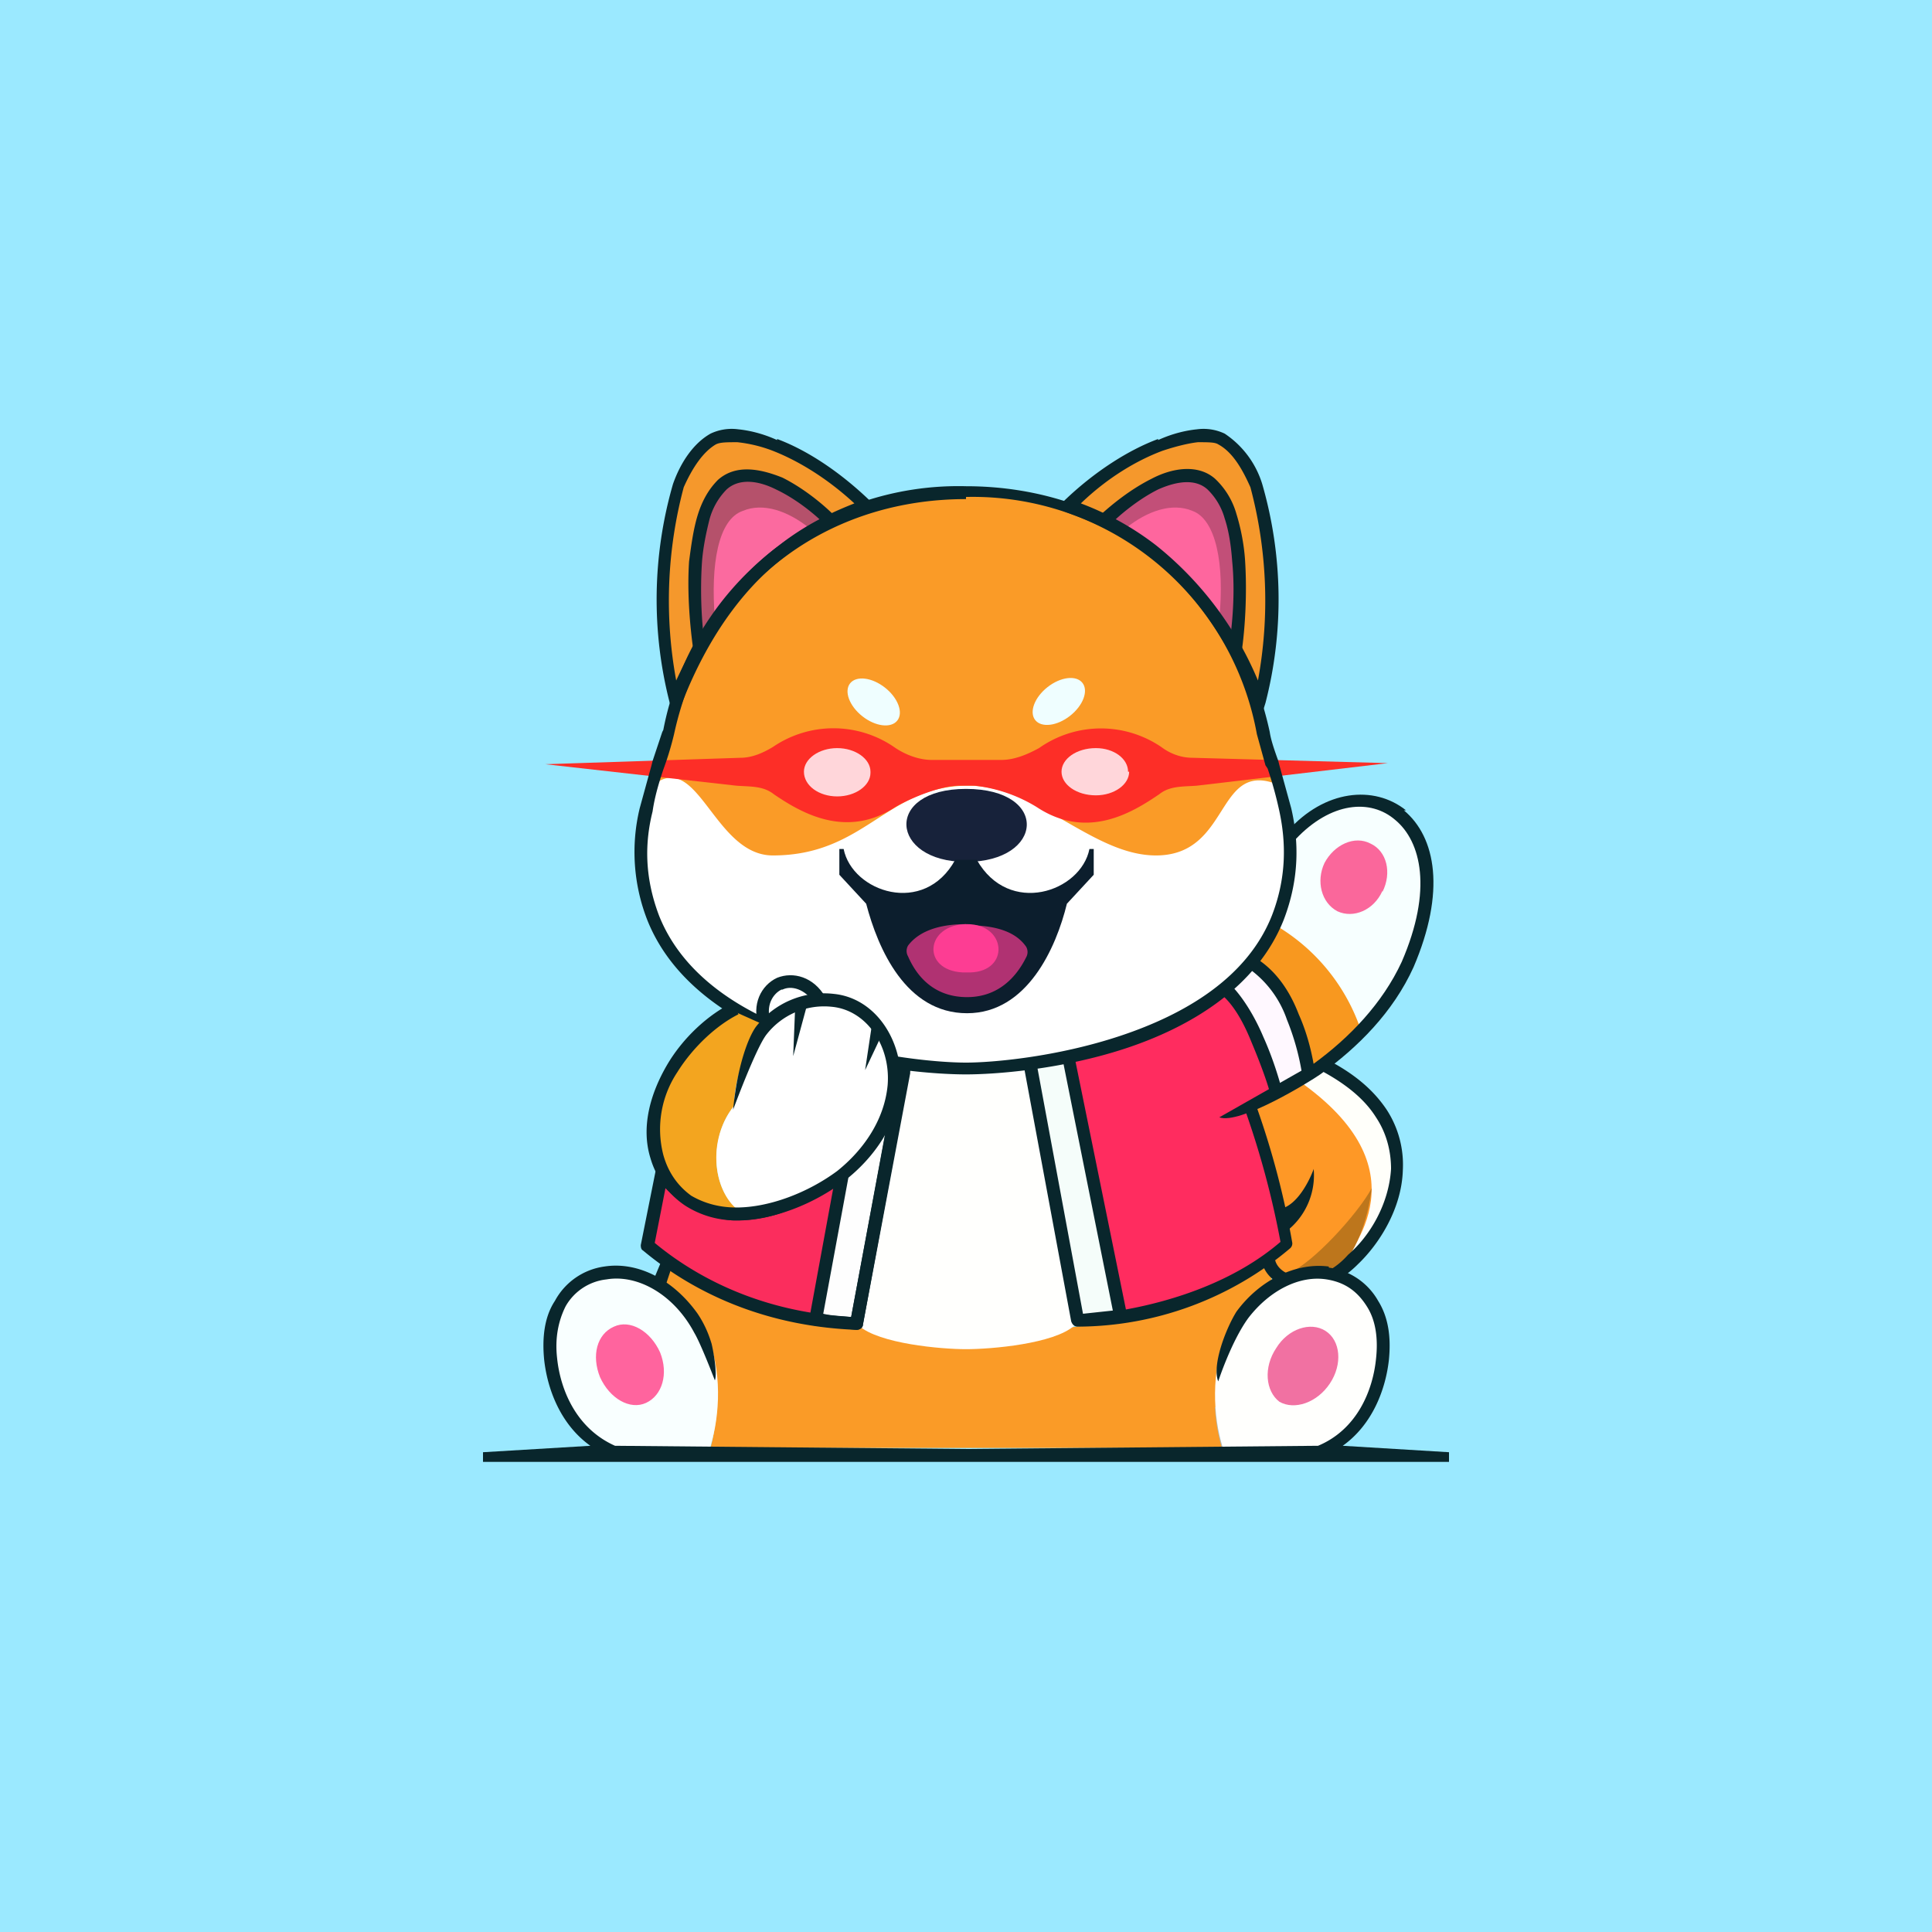 <!-- by TradingView --><svg xmlns="http://www.w3.org/2000/svg" width="18" height="18" viewBox="0 0 18 18"><path fill="#9BE9FF" d="M0 0h18v18H0z"/><path d="M6.16 11.93c.62.35.56 1.18.46 1.56h4.77c-.1-.38-.16-1.21.46-1.56l-.04-.15c-.3.24-1.2.64-2.8.64-1.59 0-2.5-.4-2.8-.64l-.05.15z" fill="#FA9B27"/><path d="M10.04 12.3l-.46-2.4c.8-.12 1.41-.37 1.83-.68.27.24.44.75.49.98l-.27.12c.12.25.31 1 .35 1.27-.6.56-1.54.7-1.94.71z" fill="#FF2C5F"/><path d="M10.04 12.3l-.46-2.4.39-.07.47 2.43c-.16.03-.3.04-.4.04z" fill="#F5FDFA"/><path d="M6.03 11.6l.13-.66c.8.95 2.08-.15 2.26-.94v-.07.07l-.44 2.33a3.24 3.24 0 0 1-1.95-.72z" fill="#FB2D5D"/><path d="M8.42 9.98l-.44 2.35c-.13 0-.26-.02-.38-.04l.25-1.44c.27-.26.5-.58.57-.87v-.05.05z" fill="#FEFEFE"/><path d="M8 12.35c.19.17.77.22 1 .22.24 0 .82-.05 1.01-.22l-.37-2.48c-.13.02-.44.06-.63.06-.2 0-.5-.04-.64-.06L8 12.35z" fill="#FFFFFD"/><path d="M9 9.95c-.5 0-2.42-.2-2.9-1.41-.3-.75.06-1.35.13-1.72a2.75 2.75 0 0 1 2.78-2.24c1.38 0 2.48.88 2.77 2.24.08.37.43.97.14 1.72-.49 1.22-2.4 1.4-2.91 1.4z" fill="#FA9B27"/><path d="M6.65 4.1c-.58.32-.55 1.84-.36 2.44.58-1.46 1.5-1.7 1.78-1.83-.57-.57-1.23-.73-1.42-.62z" fill="#F5982C"/><path d="M6.84 4.45c-.43.16-.4 1.1-.32 1.55.12-.23.55-.79 1.21-1.15-.24-.24-.7-.48-.89-.4z" fill="#B5516B"/><path d="M6.92 4.76c-.23.08-.3.5-.26 1 .2-.28.3-.51.88-.84-.2-.16-.43-.24-.62-.16z" fill="#FB6A9F"/><path d="M6.87 4.12c-.1 0-.16 0-.2.02-.12.07-.22.22-.3.4a4.1 4.1 0 0 0-.07 1.8c.29-.63.64-1.02.96-1.26.28-.22.55-.33.7-.39-.26-.24-.53-.4-.76-.49a1.3 1.3 0 0 0-.33-.08zm.37-.03c.27.1.58.3.87.58l.07.06-.09.04-.08.03c-.15.06-.4.16-.68.37-.33.25-.7.67-.98 1.39l-.06.15-.05-.16a3.87 3.87 0 0 1 .03-2.04c.07-.2.19-.38.35-.47A.46.46 0 0 1 6.88 4c.1.01.23.04.36.1z" fill="#09262C"/><path d="M7.23 4.56c-.18-.09-.35-.1-.46 0a.63.63 0 0 0-.16.28c-.03.12-.06.26-.07.4-.02.3 0 .6.03.8l-.11.02c-.03-.21-.06-.53-.04-.83.02-.15.04-.3.08-.43s.1-.24.19-.33c.17-.15.4-.1.6-.02.2.1.38.25.48.35l-.08.09c-.1-.1-.27-.24-.46-.33z" fill="#09262C"/><path d="M11.38 4.1c.57.32.55 1.84.35 2.44-.58-1.46-1.5-1.7-1.78-1.83.57-.57 1.23-.73 1.43-.62z" fill="#F5982C"/><path d="M11.18 4.45c.43.16.4 1.1.33 1.55a3.35 3.35 0 0 0-1.22-1.15c.24-.24.7-.48.9-.4z" fill="#C24F78"/><path d="M10.79 4.56c.18-.08.35-.1.46 0a.6.6 0 0 1 .16.27c.04.12.06.26.07.4.03.3 0 .6-.03.8l.12.03c.03-.21.05-.53.03-.84-.01-.15-.04-.3-.08-.43a.72.72 0 0 0-.2-.33c-.16-.14-.4-.1-.59 0-.2.1-.37.24-.48.34l.09.09c.1-.1.27-.24.45-.33z" fill="#09262C"/><path d="M11.11 4.76c.22.08.3.5.25 1-.22-.3-.41-.62-.87-.84.2-.16.43-.24.62-.16z" fill="#FE669E"/><path d="M11.16 4.12c.1 0 .16 0 .19.02.13.07.22.22.3.4a4.1 4.1 0 0 1 .07 1.8 3.18 3.18 0 0 0-.95-1.26 2.7 2.7 0 0 0-.7-.39c.25-.24.52-.4.76-.49.12-.04.24-.07.33-.08zm-.37-.03c-.27.1-.59.3-.88.58l-.06.06.08.04.08.03c.16.06.4.16.69.37.32.25.7.67.98 1.39l.06.15.05-.16a3.87 3.87 0 0 0-.03-2.04.87.87 0 0 0-.35-.47.46.46 0 0 0-.26-.04c-.1.01-.23.04-.36.1z" fill="#09262C"/><ellipse cx="8.14" cy="6.54" rx=".17" ry=".28" transform="rotate(-51.78 8.14 6.54)" fill="#EFFEFF"/><ellipse rx=".17" ry=".28" transform="scale(-1 1) rotate(-51.78 1.8 13.43)" fill="#EFFEFF"/><path d="M12.2 9.99l-.32.2c-.1-.48-.27-.73-.44-.97l.23-.25c.36.25.5.77.54 1.02z" fill="#FFF8FF"/><path d="M12.67 9.6l-.46.37c0-.07-.15-.74-.55-1 .07-.09.18-.3.22-.37.57.32.77.8.79 1z" fill="#F8981F"/><path d="M11.9 8.63c.11-.25.13-.55.11-.88.46-.42.83-.32 1.03-.15.57.48.09 1.6-.36 2a1.8 1.8 0 0 0-.78-.97z" fill="#F7FFFF"/><path d="M12.88 8.3c-.08.18-.27.26-.42.19-.15-.08-.2-.28-.12-.45.09-.17.28-.26.43-.18.15.07.2.27.11.45z" fill="#FA679B"/><path d="M12.6 11.74c-.33.34-.72.24-.78.01l.15-.17-.33-1.26c.3-.13.57-.33.67-.4 1.08.53.7 1.46.3 1.82z" fill="#FE9826"/><path d="M12.31 9.92c1.08.53.7 1.46.3 1.82-.06.05-.11.1-.17.13.17-.24.83-.98-.34-1.8l.21-.15z" fill="#FFFFFA"/><path d="M12.01 11.86c.22-.09.64-.55.77-.79-.07.56-.32.77-.32.77l-.45.02z" fill="#BD761C"/><path d="M12.24 10.9a.66.66 0 0 1-.24.56l-.06-.2c.15-.04.26-.26.3-.37z" fill="#09262C"/><path d="M5.64 11.86c1.1-.01 1.16 1.12.96 1.67h-.88s-.29-.1-.48-.49c-.21-.41-.12-1.14.4-1.18z" fill="#F9FFFF"/><path d="M5.63 11.8c.32-.05.65.13.87.44.06.09.1.18.13.28.03.13.05.3.03.34 0 0-.13-.34-.19-.44-.19-.36-.53-.55-.82-.5a.5.5 0 0 0-.38.25c-.07.14-.1.3-.08.48.03.3.18.66.54.82L9 13.5v.12H4.5v-.09l1-.06c-.28-.2-.4-.53-.43-.8-.02-.2 0-.4.1-.55a.62.62 0 0 1 .46-.32z" fill="#09262C"/><path d="M6.15 12.6c.08.2.02.4-.13.47-.15.07-.34-.04-.43-.24-.08-.2-.03-.4.13-.47.15-.07.34.04.43.24z" fill="#FF649E"/><path d="M12.3 13.54h-.9a1.63 1.63 0 0 1-.08-.43s.8.4 1.42 0a1 1 0 0 1-.44.43z" fill="#B0BCBC"/><path fill-rule="evenodd" d="M8.47 10l.02-.06-.12-.02-.01.06c-.09.38-.44.84-.87 1.1-.2.11-.44.18-.66.17a.9.9 0 0 1-.62-.35l-.08-.1-.16.8c0 .01 0 .04.02.05.3.25.95.7 1.99.74.03 0 .06-.02.06-.05l.43-2.33zm-.2.49c-.18.27-.43.52-.72.68-.22.14-.48.21-.73.2a.99.99 0 0 1-.62-.3l-.1.51c.29.24.89.64 1.83.69l.33-1.78z" fill="#09262C"/><path fill-rule="evenodd" d="M8.48 10v-.06l-.11-.02-.01.05c-.04.35-.28.64-.55.9H7.8l-.27 1.47.06.01.39.04c.03 0 .06-.02.06-.05L8.48 10zm-.2.45c-.1.15-.23.36-.37.49l-.24 1.3c.08.02.17.02.26.03l.34-1.82z" fill="#09262C"/><path d="M10.37 12.21l-.28.03-.43-2.32-.12.02.44 2.37c.01.03.03.05.06.05a3.08 3.08 0 0 0 1.98-.73.06.06 0 0 0 .02-.05 7.76 7.76 0 0 0-.33-1.26l-.1.05a8.14 8.14 0 0 1 .32 1.2c-.43.37-1 .55-1.44.63l-.48-2.36-.11.03.47 2.35z" fill="#09262C"/><path d="M13.08 7.55c.3.25.39.76.09 1.46-.19.42-.52.75-.87 1-.1.07-.75.47-.94.4l.88-.5c.33-.24.64-.56.82-.95.29-.67.18-1.12-.06-1.32-.23-.2-.6-.17-.93.18L12 7.74c.34-.38.8-.43 1.1-.19z" fill="#09262C"/><path d="M12.1 9.45c.09.2.13.4.15.53l-.12.02a2.3 2.3 0 0 0-.14-.5.97.97 0 0 0-.36-.48l.06-.1c.2.12.33.32.41.53zM11.77 9.66c.09.2.15.4.18.52l-.11.03c-.03-.12-.1-.31-.18-.5-.08-.2-.18-.37-.3-.46l.08-.1c.13.12.25.32.33.51zM12.65 11.78c.2-.19.41-.52.42-.88a.94.94 0 0 0-.15-.56c-.12-.18-.3-.34-.58-.48l-.06.1c.27.14.44.29.54.45.1.15.14.32.14.48-.02.33-.2.63-.4.8-.15.17-.32.22-.44.2-.13 0-.22-.07-.24-.15l-.12.03c.04.14.18.23.35.25.16.01.36-.06.54-.24zM6.07 11.97l.1-.24.1.04-.08.24-.12-.04z" fill="#09262C"/><path d="M12.37 11.86c-1.1 0-1.16 1.13-.96 1.68h.89s.28-.11.47-.5c.21-.4.12-1.13-.4-1.18z" fill="#FFFFFD"/><path d="M12.38 11.8c-.3-.04-.64.12-.86.42-.1.16-.23.5-.17.65 0 0 .12-.37.28-.59.2-.26.48-.4.73-.36.19.03.3.13.38.26.08.13.1.3.08.48-.03.3-.18.66-.54.81L9 13.5v.12h4.5v-.09l-.99-.06c.28-.2.4-.53.43-.8.02-.2 0-.39-.1-.55a.62.62 0 0 0-.46-.31z" fill="#09262C"/><path d="M11.89 12.56c-.12.18-.1.4.03.5.14.08.35.01.47-.17.12-.18.1-.4-.04-.49-.14-.09-.35-.02-.46.16z" fill="#F171A2"/><path d="M9 9.94c-.5 0-2.42-.18-2.9-1.4a1.78 1.78 0 0 1-.02-1.22c.42-.35.57.65 1.12.65.86 0 1.06-.65 1.82-.65.64 0 1.16.65 1.75.65.71 0 .55-.92 1.16-.65.1.34.17.75-.01 1.22-.49 1.22-2.4 1.4-2.91 1.4z" fill="#fff"/><path d="M9 7.35c-.77 0-.71.68 0 .68.73 0 .78-.68 0-.68z" fill="#17223A"/><path d="M7.86 7.91c.08.4.75.63 1.04.1h.2c.3.53.97.3 1.05-.1h.04v.24l-.25.27c-.1.41-.37 1.02-.93 1.02-.57 0-.83-.6-.94-1.02l-.25-.27v-.24h.04z" fill="#0C1E2D"/><path d="M9 8.61c-.34 0-.48.12-.54.2a.1.1 0 0 0 0 .1c.1.23.28.38.55.38.26 0 .44-.15.55-.37a.1.1 0 0 0 0-.1c-.07-.1-.21-.2-.55-.2z" fill="#B03272"/><path d="M9 9.06h-.03c-.39-.02-.35-.45.04-.45.37 0 .4.44.03.45H9z" fill="#FD3D93"/><path d="M7.2 6.96a1 1 0 0 1 1.13 0c.1.07.23.12.35.12h.65c.12 0 .24-.05.35-.11a1 1 0 0 1 1.14-.01c.08.06.18.1.29.1l1.82.05-1.78.21c-.13.01-.25 0-.35.08-.25.17-.67.43-1.14.12a1.4 1.4 0 0 0-.58-.2h-.14c-.2 0-.5.14-.6.2-.46.3-.88.05-1.13-.12-.1-.08-.22-.07-.35-.08l-1.78-.2 1.82-.06c.1 0 .2-.04.3-.1z" fill="#FD2E27"/><path d="M8.11 7.2c0 .12-.14.22-.31.22-.17 0-.31-.1-.31-.23 0-.12.14-.22.31-.22.17 0 .31.1.31.22zM10.52 7.19c0 .12-.14.22-.31.22-.18 0-.32-.1-.32-.22s.14-.22.32-.22c.17 0 .3.1.3.22z" fill="#FFD6DA"/><path d="M6.18 6.8A2.8 2.8 0 0 1 9 4.53c1.4 0 2.53.9 2.83 2.29.01.07.04.16.08.27l.01.04.11.4c.07.3.08.65-.07 1.04-.25.63-.87 1-1.48 1.2-.61.2-1.23.24-1.48.24-.26 0-.88-.04-1.49-.24-.6-.2-1.23-.57-1.48-1.2a1.74 1.74 0 0 1-.07-1.04l.11-.4.01-.04.09-.27zM9 4.65c-1.36 0-2.43.86-2.72 2.19a2.84 2.84 0 0 1-.1.33c-.04.12-.08.25-.1.39-.07.28-.08.6.06.97.23.58.81.93 1.41 1.12.6.2 1.2.25 1.45.25.24 0 .84-.05 1.44-.25s1.18-.54 1.41-1.12c.14-.36.13-.69.07-.97a3.63 3.63 0 0 0-.11-.4l-.02-.03-.08-.29A2.69 2.69 0 0 0 9 4.63z" fill="#09262C"/><path d="M7.28 9.22c-.08.04-.15.15-.1.3l-.11.04c-.07-.2.02-.38.17-.45.15-.06.34-.01.45.18l-.1.06c-.09-.14-.22-.17-.3-.13z" fill="#09262C"/><path d="M7.1 9.54l-.29-.13c-.47.27-1.05 1.07-.54 1.63.18.2.4.27.66.27-.38-.25-.27-.82-.09-1 0-.33.17-.65.25-.77z" fill="#F3A51F"/><path d="M6.92 11.3c-.24-.12-.37-.63-.08-1 0-.24.12-.53.24-.68.34-.43 1.14-.48 1.24.35-.04.95-.97 1.34-1.4 1.34z" fill="#fff"/><path d="M8.12 9.57l.11.04-.17.36.06-.4zM7.4 9.34l.12.02-.13.48.02-.5z" fill="#09262C"/><path d="M7.04 9.57a.8.8 0 0 1 .73-.31c.39.04.65.44.62.87-.03.35-.25.66-.52.87-.29.22-.67.37-1.01.37a.87.87 0 0 1-.48-.14.8.8 0 0 1-.32-.44c-.09-.29 0-.6.15-.86s.39-.48.62-.59l.05.11c-.2.1-.42.3-.57.54a.96.96 0 0 0-.13.77c.05.18.15.3.26.38.12.07.26.11.42.11.31 0 .67-.14.94-.34.25-.2.44-.48.47-.8.03-.37-.2-.7-.52-.73a.68.68 0 0 0-.61.26c-.1.13-.31.7-.31.7.04-.41.14-.67.21-.77z" fill="#09262C"/></svg>